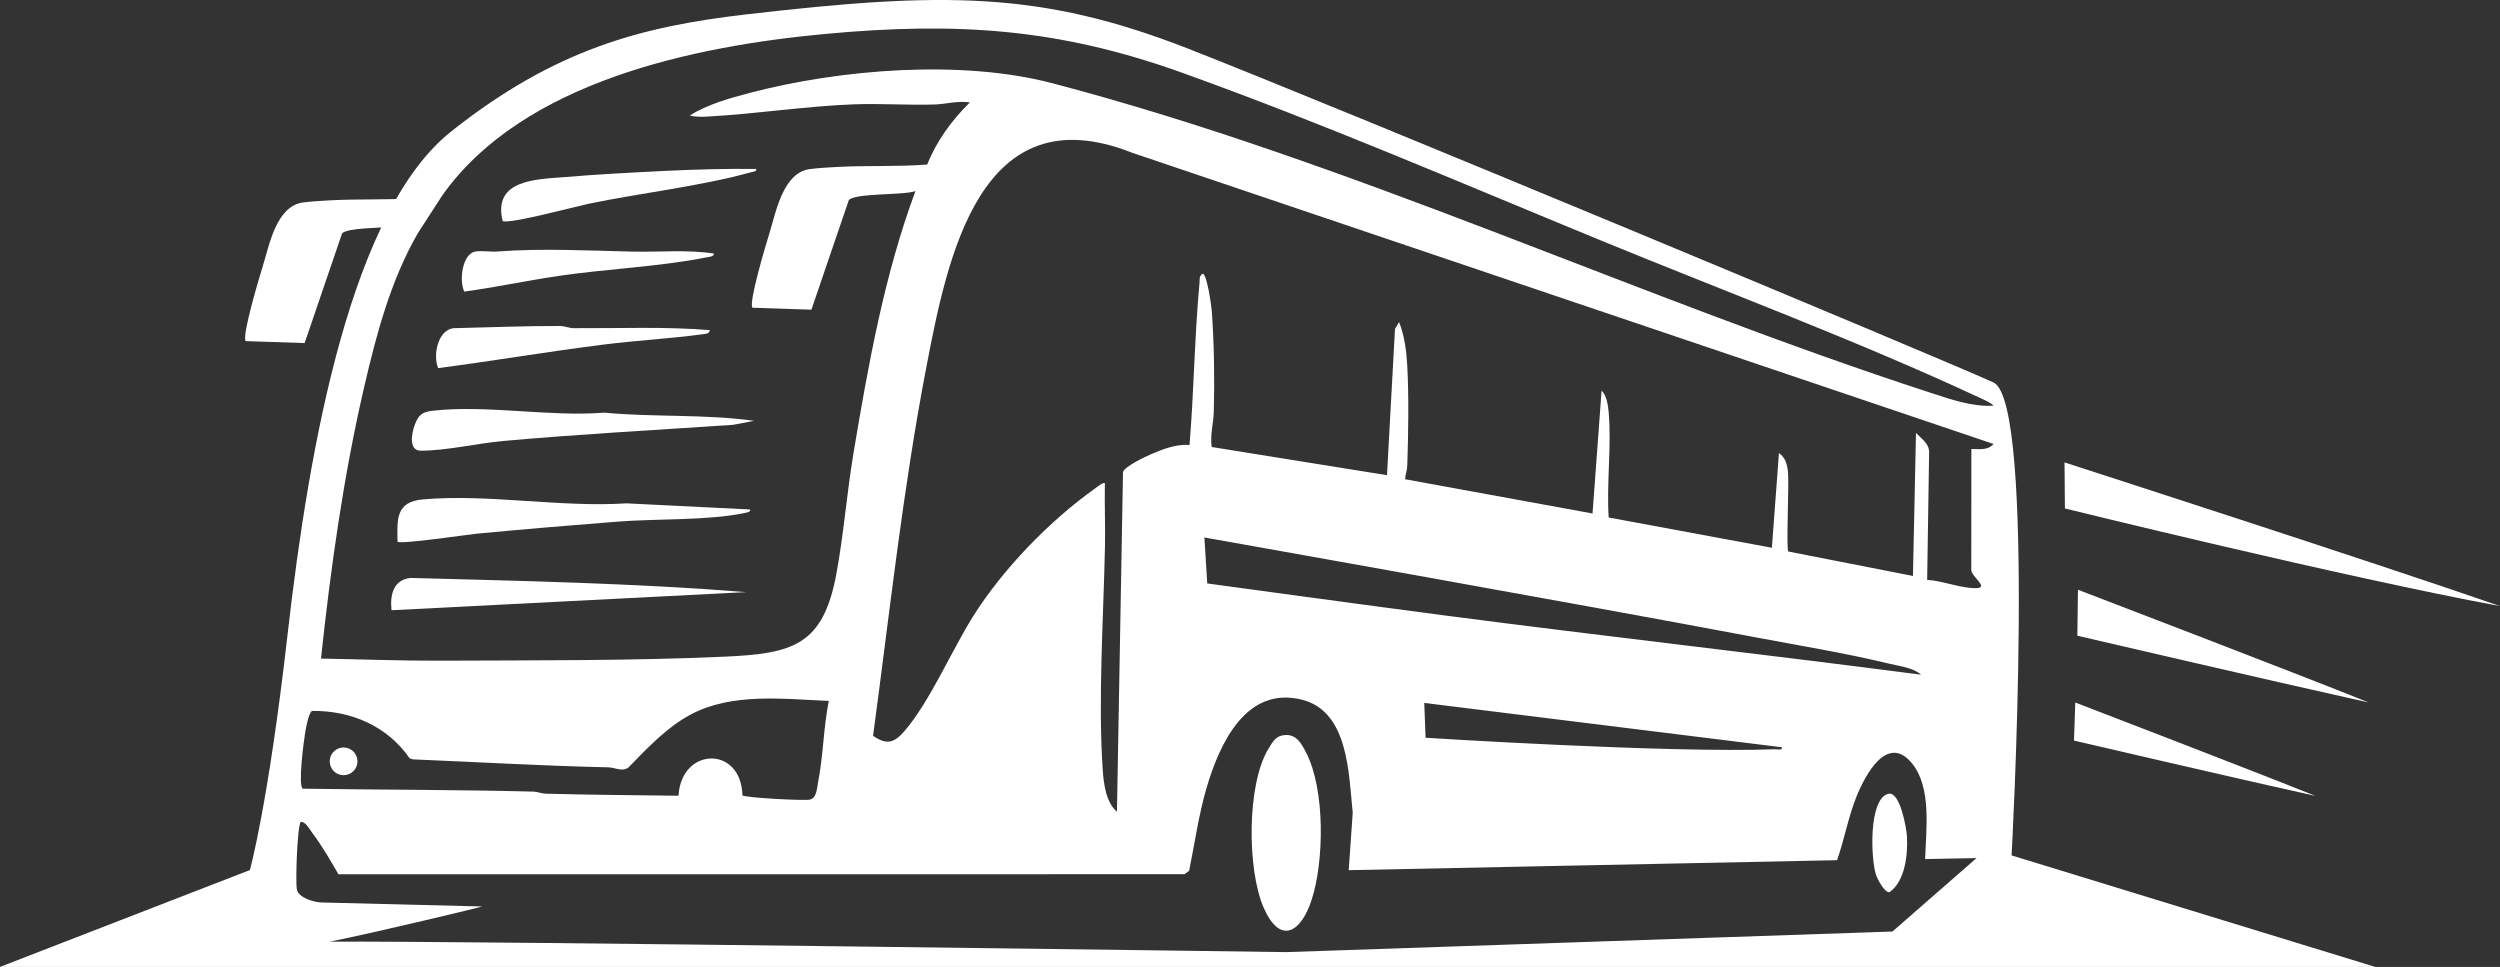 <?xml version="1.0" encoding="UTF-8"?>
<!DOCTYPE svg PUBLIC "-//W3C//DTD SVG 1.1//EN" "http://www.w3.org/Graphics/SVG/1.1/DTD/svg11.dtd">
<!-- Creator: CorelDRAW (Evaluation Version) -->
<svg xmlns="http://www.w3.org/2000/svg" xml:space="preserve" width="2844.12mm" height="1100mm" version="1.1" style="shape-rendering:geometricPrecision; text-rendering:geometricPrecision; image-rendering:optimizeQuality; fill-rule:evenodd; clip-rule:evenodd"
viewBox="0 0 91825.97 35514.82"
 xmlns:xlink="http://www.w3.org/1999/xlink"
 xmlns:xodm="http://www.corel.com/coreldraw/odm/2003">
 <rect x="0" y="0" width="91825.97" height="35514.82" fill="#333333" stroke="none"/>
 <defs>
  <style type="text/css">
   <![CDATA[
    .fil0 {fill:white}
   ]]>
  </style>
 </defs>
 <g id="Layer_x0020_1">
  <g id="Layer1046">
   <g id="Layer1047">
    <path id="path449" class="fil0" d="M20497.51 10137.36c1751.05,-260.08 3765.74,-342.69 5457.49,-686.19 81.91,-16.62 277.1,-20.48 267.8,-137.79 -984.94,-150.59 -2001.97,-49.59 -3000.29,-71.77 -1664.39,-36.99 -3286.43,-127.72 -4956.93,-3.86 -256.69,19.04 -578.54,-41.21 -811.52,2.68 -484.05,91.21 -594.6,1090.82 -400.08,1469.69 1143.58,-157.36 2292.93,-401.88 3443.53,-572.76z"/>
    <path id="path450" class="fil0" d="M22198.74 12652.79c1201.04,-150.15 2420.4,-214.05 3619.31,-377.62 111.1,-15.18 227.87,-10.11 257.17,-149.19 -1657.67,-135.26 -3332.87,-62.17 -4999.25,-71.73 -174.82,-0.99 -337.25,-79.38 -512.03,-80.11 -1311.12,-5.33 -2612.57,52.87 -3921.77,81.25 -571.04,90.33 -743.76,1002.03 -549.31,1465.9 2028.19,-265.3 4066.74,-613.57 6105.88,-868.5l-0 0z"/>
    <path id="path451" class="fil0" d="M69353.44 29157.62c-730.74,193.27 -639.68,2441.5 -437.25,3004.7 50.3,139.93 310.41,638.61 486,608.02 575.52,-403.54 675.38,-1378.21 642.1,-2032.78 -15.66,-307.94 -253.35,-1695.65 -690.85,-1579.94l0 0z"/>
    <path id="path452" class="fil0" d="M47076.05 27017.41c-242.72,52.91 -364.41,288.42 -483.02,481.4 -804.24,1308.65 -786.11,4463.58 -176.03,5845.58 606.37,1373.55 1364.06,906.74 1753.11,-271.51 472.69,-1431.49 504.46,-4079.38 -196.22,-5430.35 -200.67,-386.84 -395.85,-734.53 -897.84,-625.12z"/>
    <path id="path453" class="fil0" d="M12620.4 28473.93c281.4,0 509.49,-228.09 509.49,-509.49 0,-281.4 -228.09,-509.49 -509.49,-509.49 -281.36,0 -509.49,228.09 -509.49,509.49 0,281.4 228.13,509.49 509.49,509.49z"/>
    <path id="path454" class="fil0" d="M15529 18344.04c-982.14,88.6 -947.36,706.96 -926.92,1553.47 104.05,104.08 2548.49,-260.26 2924.45,-296.14 1721.89,-164.41 3457.61,-309.31 5181.64,-443.68 1393.36,-108.64 3338.2,-33.82 4643.33,-316.59 71.88,-15.55 221.95,-26.36 203.72,-127.54l-4548.65 -225.85c-2400.8,159.71 -5113.62,-356.95 -7477.55,-143.68l-0 0z"/>
    <path id="path455" class="fil0" d="M20783.77 6500.7c-1072.55,89.08 -2692.09,82.61 -2321.76,1616.89 209.05,130.44 2705.18,-537.73 3158.01,-632.62 1894.91,-397.03 4135.71,-645.3 5950.73,-1155.67 76.29,-21.47 223.94,-18.31 206.51,-124.71 -1097.99,-10.81 -2199.99,17.17 -3296.47,70.18 -1208.61,58.46 -2487.71,125.44 -3697.03,225.92l0 0z"/>
    <path id="path456" class="fil0" d="M14380.09 22414.05l13027.1 -665.74c-4100.12,-327.03 -8209.43,-409.75 -12325.21,-520.85 -641.66,71.84 -759.09,618.9 -701.88,1186.6z"/>
    <path id="path457" class="fil0" d="M87242.32 35514.82l-87242.32 0 9178.19 -3557.06c0,0 671.7,-2392.2 1381.67,-8631.17 814.16,-7155.04 2368.7,-15611.76 6020.11,-18504.44 3799.57,-3010.03 6960.15,-3844.53 10827.22,-4293.03 7233.1,-838.87 10818.84,-855.3 16213.9,1250.09 5395.06,2105.39 28017.75,11530.32 29601.92,12270.47 1584.21,740.19 663.1,17369.5 663.1,17369.5l13356.22 4095.64zm-76123.37 -6545.85l0 0c2824.11,40.99 5656.54,36.43 8478.96,107.1 140.15,3.49 284.34,72.1 441.81,76.29 1626.27,43.57 3255.4,55.22 4882.37,75.22 96.47,-1785.02 2298.59,-1858.77 2347.27,-14.04 88.05,87.24 2225.8,202.1 2469.73,157.83 262.43,-47.65 268.5,-433.54 311.14,-651.11 191.58,-977.8 194.63,-1997.63 391.7,-2975.33 -1669.25,-68.46 -3555.81,-311.95 -5082.34,505.23 -875.78,468.83 -1591.31,1238.43 -2277.86,1940.57 -228.83,170.52 -488.72,-1.32 -741.33,-6.73 -2399.7,-51.33 -4789.8,-193.79 -7183.54,-292.24l-110.11 -37.9c-820.78,-1185.64 -2147.56,-1755.5 -3577.1,-1741.6 -129.52,31.69 -234.93,643.65 -260,791.48 -52.47,309.27 -267.76,1942.08 -90.7,2065.24l0 0zm61480.08 2548.89l0 0 -1887.56 36.03c32.35,-1069.79 245.96,-2628.97 -483.02,-3516.51 -910.6,-1108.69 -1722.19,435.52 -2038.85,1221.26 -304.23,754.86 -444.53,1571.67 -713.32,2336.46l-17937.11 366.47 146.95 -2108.33c-147.35,-1406.82 -145.11,-3707.91 -1847.48,-4148.03 -2061.6,-533.02 -3039.96,1601.34 -3517.91,3222.17 -290.41,984.68 -436.99,2050.46 -643.24,3057.65l-170.55 125.52 -31075.39 2.42c-294.6,-508.61 -596.51,-1036.34 -951.55,-1506.56 -108.79,-144.12 -240.99,-419.31 -429.89,-420.52 -131.62,119.63 -200.88,2204.62 -147.21,2477.97 61.69,313.97 627.25,479.34 921.37,484.93l5886.94 146.25c12.9,9.52 -3810.26,933.43 -5600.28,1292.92 4913.15,-35.37 35132.68,384.09 35132.68,384.09l22267.24 -756.65 3088.2 -2697.53zm-2039.18 -6736.33l0 0c-272.06,-255.48 -810.3,-316.88 -1183.25,-407.36 -1608.73,-390.3 -3314.19,-666.29 -4946.38,-975.05 -6375.55,-1206.01 -20192.18,-3657.25 -20192.18,-3657.25l104.37 1687.78c0,0 6003.45,821.85 8870.8,1195.6 5777.38,752.99 11569.98,1403.84 17346.63,2156.27zm-5107.78 2666.32l0 0 -13138.75 -1629.06 48.53 1278.88c0,0 8917.23,569.68 12832.5,423.24 89.6,-3.34 275.52,55.55 257.72,-73.05l0 -0zm7770.93 -11140.6l0 0 -31639.59 -10697.03c-5584.4,-2209.58 -6779.82,3833.02 -7553.03,7845.6 -864.09,4484.28 -1351.45,9045.8 -1962.6,13571 504.27,346.51 776.15,260.52 1151.04,-171.14 922.58,-1062.25 1743.25,-2975.33 2521.5,-4214.13 1090.64,-1736.12 2809.52,-3511.4 4479.68,-4698.51 65.41,-46.47 310.44,-250.92 362.28,-192.06 -14.19,776.48 19.27,1557.11 3.46,2334.22 -53.24,2614.81 -259.19,5621.42 -80.11,8215.98 33.86,490.52 122.13,1181.23 520.41,1514.28l222.46 -12472.31c37.61,-198.72 812.99,-567.03 1038.98,-663.43 442.03,-188.57 912.55,-373.5 1404.32,-335.04 164.3,-1982.12 182.76,-3981.26 367.32,-5961.21 12.24,-131.18 -25.44,-239.31 113.42,-329.23 160.55,1.21 322.32,1179.53 336.11,1364.8 86.69,1163.32 107.06,2539.33 74.52,3707.43 -11.62,416.44 -140.85,855.49 -77.94,1292.07l6439.52 1035.67 293.64 -5368.81 149.97 -256.03c196.36,488.79 270.59,1060.31 300.04,1588.11 63.86,1144.09 39.71,2553.82 0.4,3707.4 -5.7,166.44 -75.26,312.94 -77.83,477.36l6883.5 1258.36 332.54 -4514.17c181.95,176.91 236.22,527.5 258.86,777.8 112.02,1238.99 -81.36,2628.93 1.91,3883.98l5994.41 1111.08 259.05 -3478.61c242.83,172.58 303.39,417.62 332.36,703.91 44.08,435.26 -71.29,2782.09 11.1,2912.35l4578.73 898.58 111.03 -5254.99c194.23,208.38 477.84,381.8 483.13,701.15l-71.99 4698.33c571.81,27.5 1245.49,318.35 1807.74,302.54 498.35,-14.01 -242.02,-456.26 -187.21,-702.07l3.79 -4408.54c288.5,0.26 606.15,58.57 813.06,-184.67zm1.14 -1405.97l0 0c-130.41,-127.54 -306.14,-196.44 -468.09,-272.1 -4459.35,-2084.55 -9384,-3918.72 -13962.62,-5800.07 -5092.96,-2092.71 -10192.95,-4297.25 -15379.55,-6159.63 -4534.98,-1628.4 -8265.42,-1870.02 -13082.32,-1424.54 -4836.01,447.32 -11114.58,1749.4 -14079.2,5922.2l-909.72 1405.97c-993.5,1728.62 -1512.81,3687.76 -1962.45,5623.63 -762.14,3281.29 -1232.37,6648.49 -1590.72,9993.72 1470.16,24.52 2935.29,83.9 4407.92,77.21 3403.94,-15.48 7045.7,5.29 10436.04,-148.49 2483.96,-112.69 3597.06,-414.31 4083.32,-3022.39 270.56,-1451.15 389.27,-3002.39 635.3,-4471.93 540.15,-3226.62 1132.14,-6541.51 2272.89,-9606.18 -450.82,161.84 -2181.94,62.35 -2446.64,328.24l-1375.24 4028.06 -2164.99 -71.8c-151.91,-178.83 510.85,-2376.75 620.85,-2730.62 247.54,-796.48 499.01,-2229.18 1486.71,-2362.2 278.68,-37.54 736.15,-64.59 1030.49,-79.82 1088.03,-56.14 2193.3,-2.35 3281.25,-86.88 346.92,-875.82 902.11,-1624.54 1566.12,-2281.68 -433.87,-69.08 -885.97,63.46 -1292.26,76.32 -986.19,31.25 -1981.09,-43.12 -2966.8,-6.1 -1774.39,66.62 -3555.48,348.39 -5326.97,446.4 -226.03,12.5 -483.31,25.4 -702.07,-35.92 638.17,-404.45 1470.94,-638.61 2204.22,-830.52 3339.34,-873.98 7772.96,-1233.25 11118.55,-354.01 10995.71,2889.78 21448.74,7853.51 32233.38,11363.03 747.14,243.16 1542.59,527.5 2332.6,480.08l-0.01 0z"/>
    <path id="path458" class="fil0" d="M15897.86 15086.02c-395.12,44.26 -528.9,155.63 -664.05,520.08 -110.15,297.1 -236.14,944.31 216.4,947.25 909.79,5.96 2097.16,-272.1 3038.6,-356.73 2807.39,-252.36 5630.47,-402.14 8436.82,-593.35l777.62 -146.51c-1821.31,-252.21 -3685,-128.6 -5510.91,-299.85 -2020.1,160.07 -4305.38,-293.9 -6294.48,-70.88l0 0z"/>
   </g>
   <path id="path459" class="fil0" d="M12162.49 7356.67c-294.34,15.18 -751.81,42.24 -1030.49,79.78 -987.7,133.05 -1239.17,1565.75 -1486.71,2362.2 -109.96,353.86 -772.77,2551.83 -620.85,2730.66l2164.99 71.77 1375.24 -4028.02c207.76,-208.71 1318.73,-192.35 2005.13,-253.9 234.49,-371.33 494.2,-783.87 650.08,-1035.27 -1015.53,62.17 -2043.81,20.48 -3057.39,72.8l0 -0z"/>
   <path id="path460" class="fil0" d="M91825.97 22261.69c-5728.56,-1058.03 -15980.99,-3586 -15980.99,-3586l-14.6 -1690.94c0,0 11327.59,3655.23 15995.59,5276.93l0 0z"/>
   <path id="path461" class="fil0" d="M87006.84 25803.79c-3687.43,-817.69 -10704.9,-2453.26 -10704.9,-2453.26l21.91 -1689.03c0,0 8105.79,3102.54 10682.99,4142.29z"/>
   <path id="path462" class="fil0" d="M85045.93 29235.01c-3054.48,-677.33 -8867.35,-2032.16 -8867.35,-2032.16l47.28 -1399.06c0,0 6685.26,2569.96 8820.06,3431.22z"/>
  </g>
 </g>
</svg>
